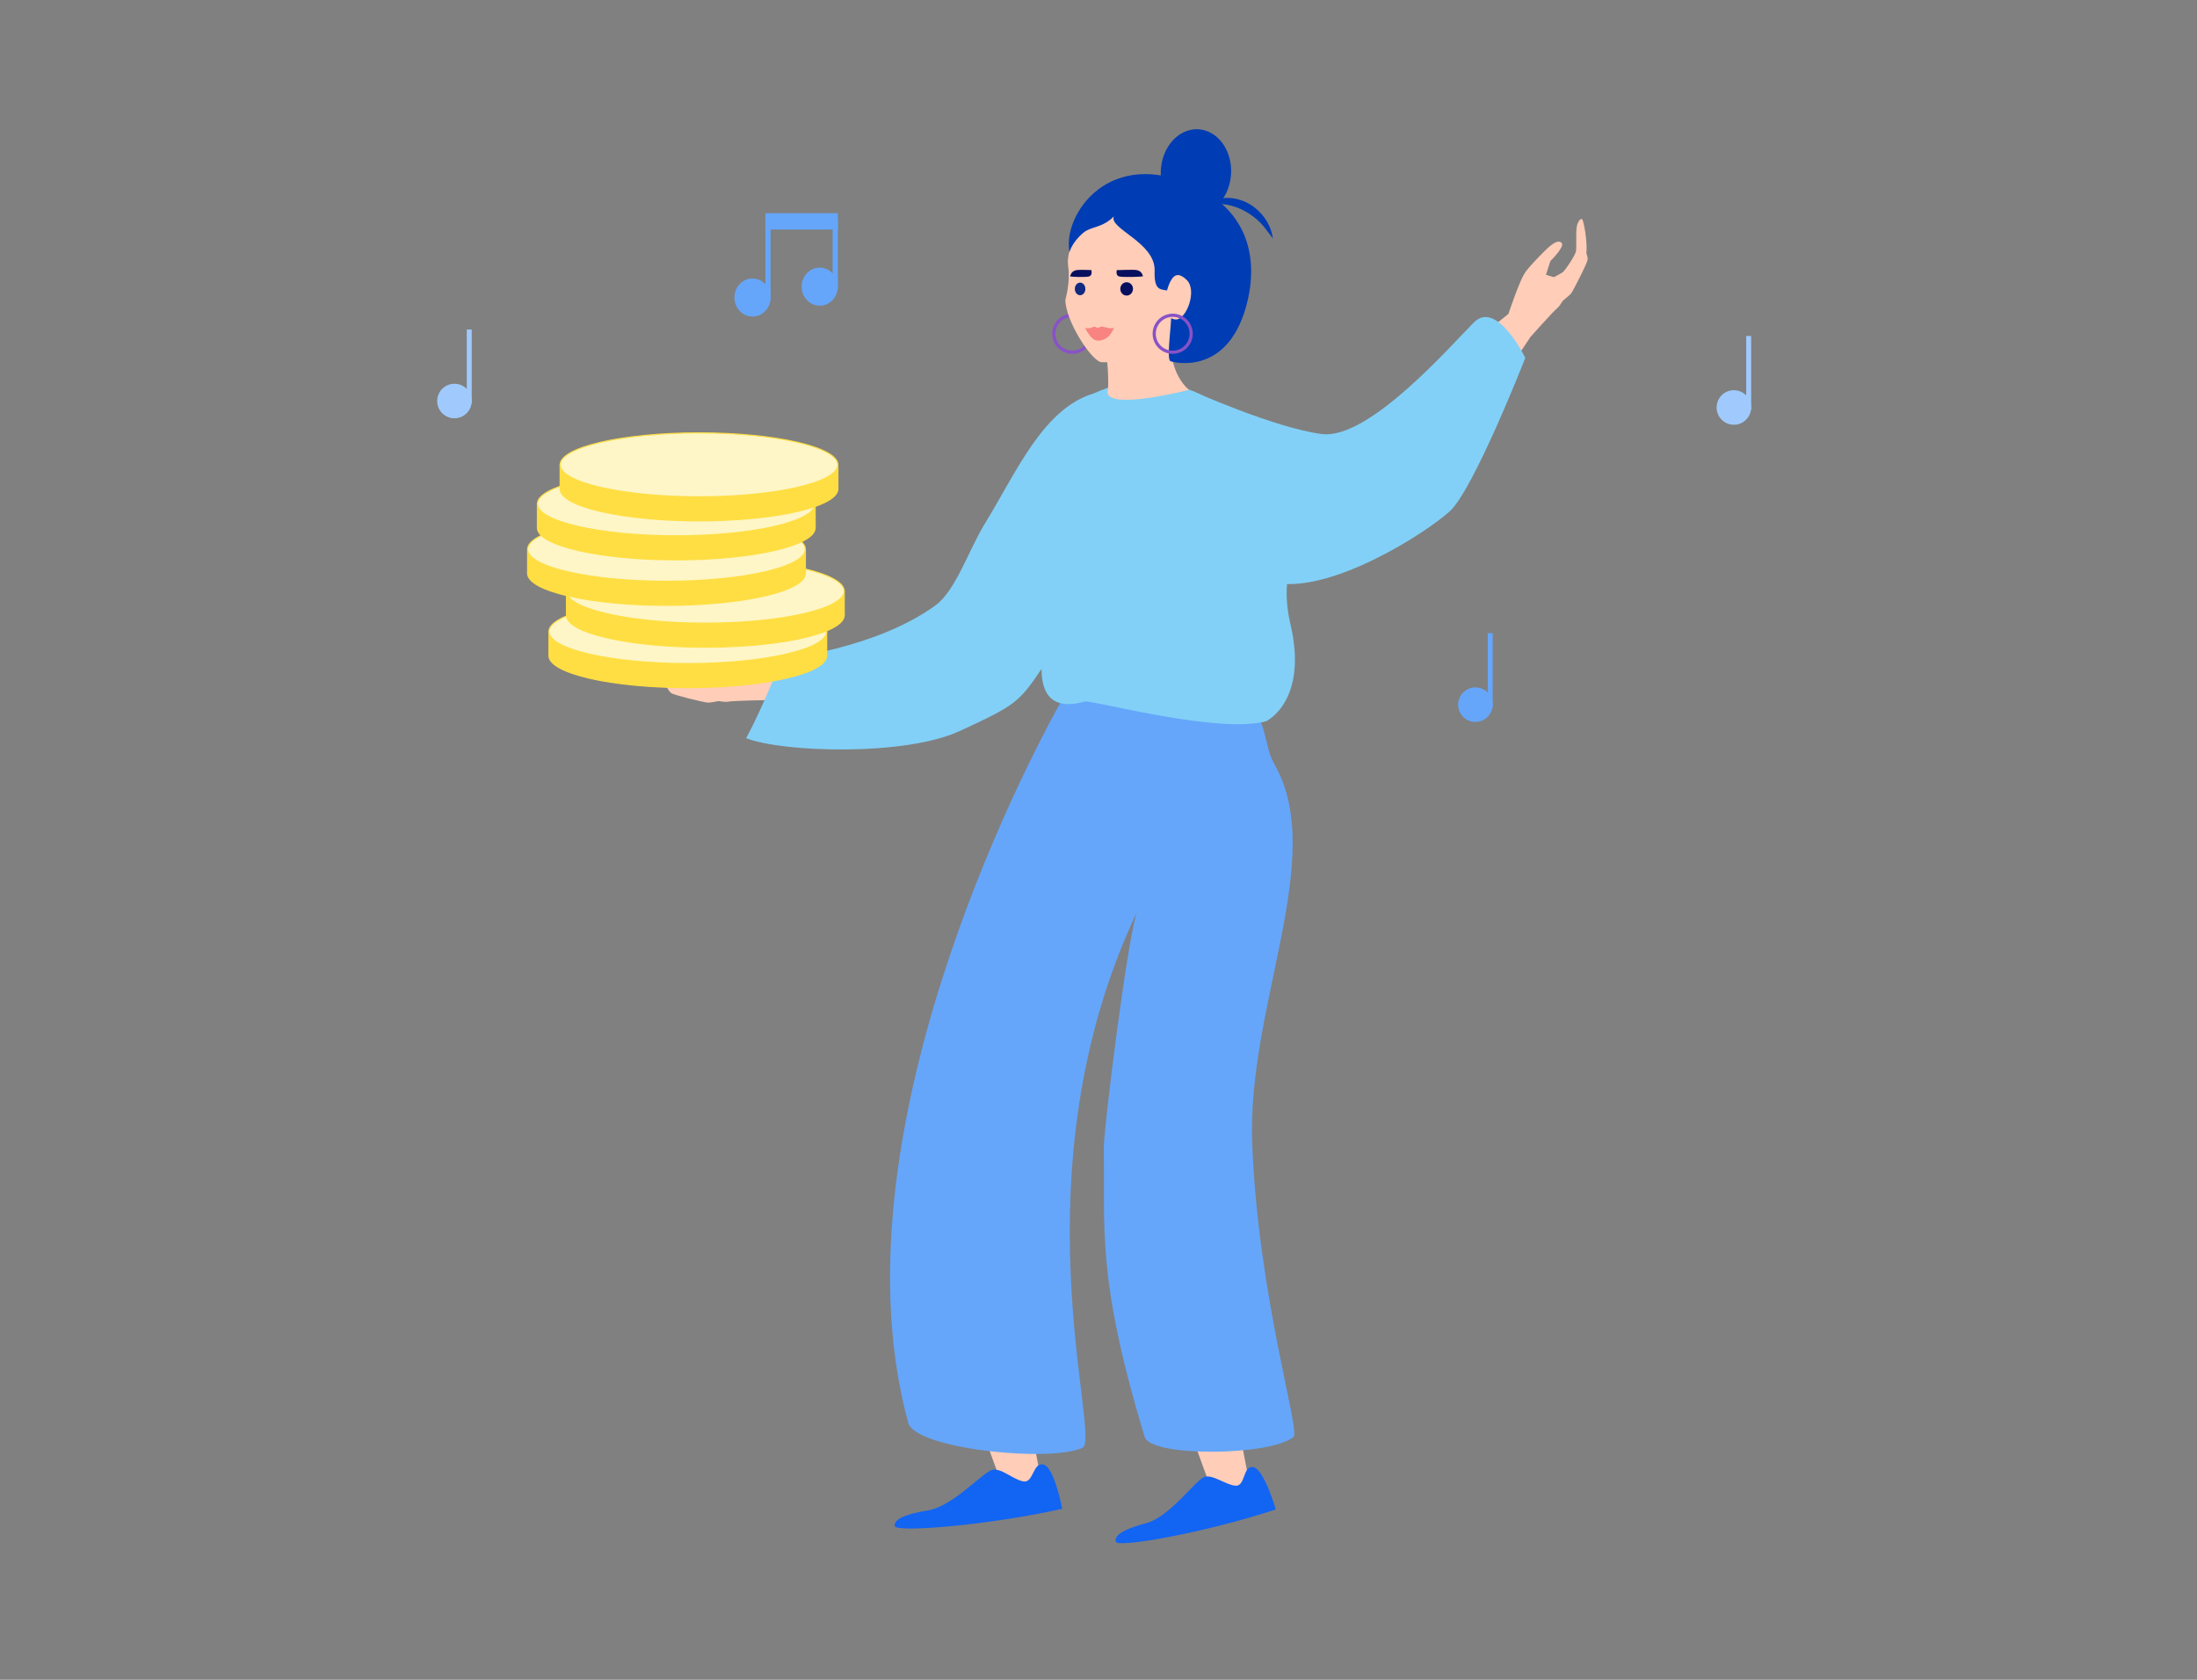 <svg  viewBox="0 0 340 260" fill="none" xmlns="http://www.w3.org/2000/svg">
<rect x="0" y="0" width="340" height="260" fill="#808080" stroke="none"/>
<path fill-rule="evenodd" clip-rule="evenodd" d="M152.394 222.482L155.608 231.322L161.635 231.724L159.224 219.268L152.394 222.482Z" fill="#FFCDB8"/>
<path fill-rule="evenodd" clip-rule="evenodd" d="M184.538 222.482L187.752 231.322L193.779 231.724L191.369 219.268L184.538 222.482Z" fill="#FFCDB8"/>
<path d="M163.166 52.313C163.527 53.85 165.067 54.805 166.606 54.444C168.143 54.083 169.098 52.543 168.737 51.004C168.376 49.467 166.836 48.512 165.297 48.873C163.76 49.234 162.805 50.774 163.166 52.313Z" stroke="#8852C7" stroke-width="0.491" stroke-miterlimit="10"/>
<path d="M103.28 106.516C103.415 106.759 103.624 107.084 103.87 107.275C104.3 107.607 108.821 108.671 109.422 108.746C109.707 108.782 110.484 108.658 111.22 108.519C111.832 108.616 112.36 108.667 112.656 108.61C113.487 108.449 118.752 108.36 118.752 108.36L123.006 108.878L124.501 102.272L118.249 103.444C118.249 103.444 113.616 101.564 111.963 101.281C110.85 101.09 108.54 101.276 107.403 101.361C106.617 101.419 104.396 101.552 104.545 102.574C104.656 103.335 107.811 103.062 107.811 103.062L109.87 103.92L109.354 105.091C109.354 105.091 108.215 105.577 107.812 105.645C107.322 105.73 104.634 105.412 104.064 105.072C103.517 104.747 101.788 103.068 101.185 102.76C100.735 102.405 99.681 102.192 99.696 102.584C99.709 102.907 101.668 105.372 103.279 106.518L103.28 106.516Z" fill="#FFCDB8"/>
<path d="M245.504 39.214C245.601 39.474 245.711 39.844 245.696 40.155C245.669 40.698 243.538 44.825 243.204 45.329C243.046 45.569 242.447 46.079 241.862 46.548C241.538 47.075 241.232 47.51 240.997 47.697C240.334 48.224 236.843 52.165 236.843 52.165L234.47 55.733L228.48 52.573L233.436 48.586C233.436 48.586 235.021 43.844 235.88 42.404C236.459 41.434 238.103 39.8 238.906 38.992C239.461 38.433 241.006 36.831 241.686 37.61C242.192 38.19 239.932 40.408 239.932 40.408L239.245 42.53L240.47 42.9C240.47 42.9 241.58 42.35 241.894 42.089C242.277 41.772 243.783 39.524 243.896 38.869C244.004 38.242 243.853 35.837 244.011 35.179C244.034 34.606 244.558 33.667 244.846 33.933C245.083 34.152 245.681 37.245 245.504 39.214Z" fill="#FFCDB8"/>
<path d="M164.602 107.884C188.108 111.84 192.907 107.469 192.907 107.469C196.407 112.719 195.524 115.302 197.283 118.406C205.39 132.715 193.004 155.655 193.783 176.812C194.665 200.752 201.494 222.257 200.124 222.441C196.465 225.389 178.099 225.537 177.153 222.418C169.67 197.748 171.033 190.156 170.815 177.906C170.759 174.757 174.669 143.863 176.021 141.019C156.815 181.405 170.516 222.613 167.542 224.087C162.367 226.435 141.655 224.213 140.57 220.258C128.597 176.593 158.112 119.301 164.604 107.883L164.602 107.884Z" fill="#65A6FB"/>
<path d="M152.438 81.001C157.2 73.287 161.37 63.251 169.265 60.893C174.419 58.514 182.902 57.028 192.062 65.494C192.941 66.242 193.677 66.999 194.29 67.769C207.547 80.947 196.626 83.627 199.688 96.533C202.526 108.492 195.97 111.627 195.97 111.627C188.762 113.608 170.28 108.648 167.959 108.557C164.914 109.446 161.187 109.439 161.187 103.533C157.674 108.773 157.031 109.22 148.5 113.158C139.969 117.095 120.938 116.439 115.469 114.251C118.312 109.001 120.938 102.001 120.938 102.001C120.938 102.001 135.514 100.466 144.782 93.688C147.942 91.377 149.941 85.043 152.438 81.001Z" fill="#82D0F7"/>
<path d="M184.008 60.342C184.008 60.342 171.984 63.452 171.387 60.84C171.814 58.551 170.949 52.282 170.949 52.282C170.949 52.282 183.597 43.267 181.884 49.148C179.596 57.01 184.008 60.343 184.008 60.343V60.342Z" fill="#FFCDB8"/>
<path d="M181.093 41.193C180.37 36.398 176.368 33.41 171.981 33.41C167.594 33.41 164.867 38.262 165.303 41.193C165.569 42.981 165.252 44.944 164.875 46.407C164.875 49.699 168.989 55.983 170.468 56.06C176.969 56.402 180.904 49.968 180.968 48.224C180.979 47.952 181.366 43.007 181.093 41.193Z" fill="#FFCDB8"/>
<path d="M179.806 28.419C180.555 31.94 183.523 33.992 186.436 33.002C189.348 32.012 191.104 28.353 190.355 24.832C189.606 21.311 186.637 19.259 183.725 20.249C180.812 21.239 179.056 24.898 179.806 28.419Z" fill="#003CB4"/>
<path d="M165.514 39C164.395 33.254 171.709 22.507 185.066 28.925C193.897 33.168 194.63 41.113 192.826 47.508C189.719 58.525 181.192 55.929 181.192 55.929C180.08 55.681 182.437 45.221 180.562 44.946C179.448 44.782 178.597 44.821 178.685 41.897C178.816 37.512 171.536 35.387 172.38 33.487C170.601 35.315 168.848 35.017 167.654 36.024C165.894 37.509 165.513 39 165.513 39H165.514Z" fill="#003CB4"/>
<path d="M181.465 43.031C181.85 42.565 182.47 42.18 183.654 43.33C185.345 44.971 183.555 49.599 181.912 49.449C179.342 49.215 180.413 44.301 181.465 43.031Z" fill="#FFCDB8"/>
<path d="M186.27 31.947C188.821 29.791 192.85 30.344 195.284 33.191C196.235 34.304 196.804 35.603 196.991 36.904C196.715 36.501 196.376 36.133 196.082 35.718C193.546 32.129 189.067 30.809 186.27 31.947Z" fill="#003CB4"/>
<path d="M168.601 50.8C169.008 50.757 169.228 50.475 169.476 50.583C169.721 50.689 169.782 50.747 169.888 50.747C169.994 50.747 170.055 50.69 170.301 50.583C170.548 50.476 171.329 50.758 171.736 50.8C172.143 50.843 172.415 50.752 172.415 50.752C172.415 50.752 172.069 51.484 171.693 51.924C171.321 52.359 170.638 52.724 169.961 52.724C169.284 52.724 168.828 52.15 168.643 51.924C168.278 51.475 167.922 50.752 167.922 50.752C167.922 50.752 168.194 50.843 168.601 50.8Z" fill="#F88381"/>
<path d="M174.356 45.749C174.898 45.749 175.337 45.287 175.337 44.716C175.337 44.146 174.898 43.684 174.356 43.684C173.814 43.684 173.375 44.146 173.375 44.716C173.375 45.287 173.814 45.749 174.356 45.749Z" fill="#080F5E"/>
<path d="M168.897 41.805C168.897 41.805 167.13 41.721 166.649 41.799C165.846 41.93 165.708 42.465 165.602 42.758C165.565 42.858 168.148 42.964 168.62 42.758C169.091 42.552 168.897 41.805 168.897 41.805Z" fill="#080F5E"/>
<path d="M172.827 41.812C172.827 41.812 175.355 41.715 175.838 41.791C176.64 41.919 176.782 42.453 176.889 42.745C176.926 42.846 173.582 42.968 173.109 42.764C172.637 42.56 172.827 41.812 172.827 41.812Z" fill="#080F5E"/>
<path d="M167.152 45.695C167.603 45.695 167.968 45.258 167.968 44.718C167.968 44.179 167.603 43.742 167.152 43.742C166.701 43.742 166.336 44.179 166.336 44.718C166.336 45.258 166.701 45.695 167.152 45.695Z" fill="#122981"/>
<path d="M184.527 60.515C184.527 60.515 197.296 66.25 204.567 67.18C211.838 68.109 224.551 53.441 228.104 49.894C231.658 46.348 236.053 55.398 236.053 55.398C236.053 55.398 228.046 75.805 224.355 79.147C220.665 82.489 205.772 92.102 196.932 90.147C188.092 88.192 184.527 60.516 184.527 60.516V60.515Z" fill="#82D0F7"/>
<path d="M178.697 52.313C179.058 53.85 180.598 54.805 182.137 54.444C183.674 54.083 184.629 52.543 184.268 51.004C183.907 49.467 182.367 48.512 180.829 48.873C179.291 49.234 178.337 50.774 178.697 52.313Z" stroke="#8852C7" stroke-width="0.491" stroke-miterlimit="10"/>
<path d="M164.385 233.531C164.385 233.531 163.17 227.125 161.502 226.689C159.833 226.254 159.971 229.568 158.382 229.296C156.793 229.025 154.959 227.168 153.558 227.507C152.156 227.842 147.427 233.163 143.66 233.774C139.892 234.385 138.304 235.203 138.478 236.22C138.652 237.232 152.906 236.107 164.385 233.531Z" fill="#1264F3"/>
<path d="M197.436 233.626C197.436 233.626 195.611 227.366 193.955 227.084C192.299 226.802 192.769 230.084 191.206 229.957C189.643 229.831 187.683 228.149 186.364 228.613C185.044 229.072 181.015 234.789 177.437 235.736C173.859 236.683 172.408 237.64 172.679 238.636C172.949 239.626 186.607 237.222 197.436 233.626Z" fill="#1264F3"/>
<path d="M127.932 97.762H84.953V101.482H127.932V97.762Z" fill="#FFDE43" stroke="#FFDE43" stroke-width="0.175" stroke-linecap="round" stroke-linejoin="round"/>
<path d="M106.442 106.431C118.31 106.431 127.931 104.215 127.931 101.481C127.931 98.747 118.31 96.531 106.442 96.531C94.574 96.531 84.953 98.747 84.953 101.481C84.953 104.215 94.574 106.431 106.442 106.431Z" fill="#FFDE43" stroke="#FFDE43" stroke-width="0.175" stroke-miterlimit="10" stroke-linecap="round"/>
<path d="M106.442 102.712C118.31 102.712 127.931 100.496 127.931 97.762C127.931 95.029 118.31 92.812 106.442 92.812C94.574 92.812 84.953 95.029 84.953 97.762C84.953 100.496 94.574 102.712 106.442 102.712Z" fill="#FFF6C7" stroke="#FFDE43" stroke-width="0.175" stroke-miterlimit="10" stroke-linecap="round"/>
<path d="M130.643 91.504H87.664V95.225H130.643V91.504Z" fill="#FFDE43" stroke="#FFDE43" stroke-width="0.175" stroke-linecap="round" stroke-linejoin="round"/>
<path d="M109.153 100.173C121.021 100.173 130.642 97.957 130.642 95.223C130.642 92.49 121.021 90.273 109.153 90.273C97.285 90.273 87.664 92.49 87.664 95.223C87.664 97.957 97.285 100.173 109.153 100.173Z" fill="#FFDE43" stroke="#FFDE43" stroke-width="0.175" stroke-miterlimit="10" stroke-linecap="round"/>
<path d="M109.153 96.454C121.021 96.454 130.642 94.238 130.642 91.504C130.642 88.771 121.021 86.555 109.153 86.555C97.285 86.555 87.664 88.771 87.664 91.504C87.664 94.238 97.285 96.454 109.153 96.454Z" fill="#FFF6C7" stroke="#FFDE43" stroke-width="0.175" stroke-miterlimit="10" stroke-linecap="round"/>
<path d="M108.792 94.892C119.207 94.892 127.65 93.372 127.65 91.497C127.65 89.622 119.207 88.102 108.792 88.102C98.377 88.102 89.934 89.622 89.934 91.497C89.934 93.372 98.377 94.892 108.792 94.892Z" fill="#FFF6C7"/>
<path d="M124.635 85.023H81.656V88.744H124.635V85.023Z" fill="#FFDE43" stroke="#FFDE43" stroke-width="0.175" stroke-linecap="round" stroke-linejoin="round"/>
<path d="M103.145 93.693C115.013 93.693 124.634 91.477 124.634 88.743C124.634 86.009 115.013 83.793 103.145 83.793C91.277 83.793 81.656 86.009 81.656 88.743C81.656 91.477 91.277 93.693 103.145 93.693Z" fill="#FFDE43" stroke="#FFDE43" stroke-width="0.175" stroke-miterlimit="10" stroke-linecap="round"/>
<path d="M103.145 89.974C115.013 89.974 124.634 87.758 124.634 85.024C124.634 82.29 115.013 80.074 103.145 80.074C91.277 80.074 81.656 82.29 81.656 85.024C81.656 87.758 91.277 89.974 103.145 89.974Z" fill="#FFF6C7" stroke="#FFDE43" stroke-width="0.175" stroke-miterlimit="10" stroke-linecap="round"/>
<path d="M102.788 88.411C113.203 88.411 121.646 86.891 121.646 85.016C121.646 83.141 113.203 81.621 102.788 81.621C92.373 81.621 83.93 83.141 83.93 85.016C83.93 86.891 92.373 88.411 102.788 88.411Z" fill="#FFF6C7"/>
<path d="M126.147 77.984H83.168V81.705H126.147V77.984Z" fill="#FFDE43" stroke="#FFDE43" stroke-width="0.175" stroke-linecap="round" stroke-linejoin="round"/>
<path d="M104.657 86.653C116.525 86.653 126.146 84.437 126.146 81.704C126.146 78.97 116.525 76.754 104.657 76.754C92.789 76.754 83.168 78.97 83.168 81.704C83.168 84.437 92.789 86.653 104.657 86.653Z" fill="#FFDE43" stroke="#FFDE43" stroke-width="0.175" stroke-miterlimit="10" stroke-linecap="round"/>
<path d="M104.657 82.935C116.525 82.935 126.146 80.719 126.146 77.985C126.146 75.251 116.525 73.035 104.657 73.035C92.789 73.035 83.168 75.251 83.168 77.985C83.168 80.719 92.789 82.935 104.657 82.935Z" fill="#FFF6C7" stroke="#FFDE43" stroke-width="0.175" stroke-miterlimit="10" stroke-linecap="round"/>
<path d="M129.667 71.949H86.688V75.67H129.667V71.949Z" fill="#FFDE43" stroke="#FFDE43" stroke-width="0.175" stroke-linecap="round" stroke-linejoin="round"/>
<path d="M108.176 80.618C120.044 80.618 129.665 78.402 129.665 75.669C129.665 72.935 120.044 70.719 108.176 70.719C96.308 70.719 86.688 72.935 86.688 75.669C86.688 78.402 96.308 80.618 108.176 80.618Z" fill="#FFDE43" stroke="#FFDE43" stroke-width="0.175" stroke-miterlimit="10" stroke-linecap="round"/>
<path d="M108.176 76.9C120.044 76.9 129.665 74.683 129.665 71.95C129.665 69.216 120.044 67 108.176 67C96.308 67 86.688 69.216 86.688 71.95C86.688 74.683 96.308 76.9 108.176 76.9Z" fill="#FFF6C7" stroke="#FFDE43" stroke-width="0.175" stroke-miterlimit="10" stroke-linecap="round"/>
<path d="M107.815 75.337C118.231 75.337 126.674 73.817 126.674 71.942C126.674 70.067 118.231 68.547 107.815 68.547C97.4 68.547 88.957 70.067 88.957 71.942C88.957 73.817 97.4 75.337 107.815 75.337Z" fill="#FFF6C7"/>
<path d="M119.256 46.053C119.256 47.681 118.002 49 116.456 49C114.91 49 113.656 47.681 113.656 46.053C113.656 44.425 114.91 43.105 116.456 43.105C118.002 43.105 119.256 44.425 119.256 46.053Z" fill="#65A6FB"/>
<path d="M119.253 33.844H118.453V46.476H119.253V33.844Z" fill="#65A6FB"/>
<path d="M129.654 44.369C129.654 45.997 128.401 47.316 126.854 47.316C125.308 47.316 124.055 45.997 124.055 44.369C124.055 42.741 125.308 41.422 126.854 41.422C128.401 41.422 129.654 42.741 129.654 44.369Z" fill="#65A6FB"/>
<path d="M129.659 33.844H128.859V44.791H129.659V33.844Z" fill="#65A6FB"/>
<path d="M129.654 33H118.453V35.526H129.654V33Z" fill="#65A6FB"/>
<path d="M271 63.071C271 64.546 269.804 65.743 268.328 65.743C266.852 65.743 265.656 64.546 265.656 63.071C265.656 61.595 266.852 60.398 268.328 60.398C269.804 60.398 271 61.595 271 63.071Z" fill="#A0CAFD"/>
<path d="M271.001 52H270.238V63.453H271.001V52Z" fill="#A0CAFD"/>
<path d="M231 109.071C231 110.546 229.804 111.743 228.328 111.743C226.852 111.743 225.656 110.546 225.656 109.071C225.656 107.595 226.852 106.398 228.328 106.398C229.804 106.398 231 107.595 231 109.071Z" fill="#65A6FB"/>
<path d="M231.001 98H230.238V109.453H231.001V98Z" fill="#65A6FB"/>
<path d="M73.001 62.071C73.001 63.546 71.804 64.743 70.328 64.743C68.853 64.743 67.656 63.546 67.656 62.071C67.656 60.595 68.853 59.398 70.328 59.398C71.804 59.398 73.001 60.595 73.001 62.071Z" fill="#A0CAFD"/>
<path d="M73.001 51H72.238V62.453H73.001V51Z" fill="#A0CAFD"/>
</svg>
